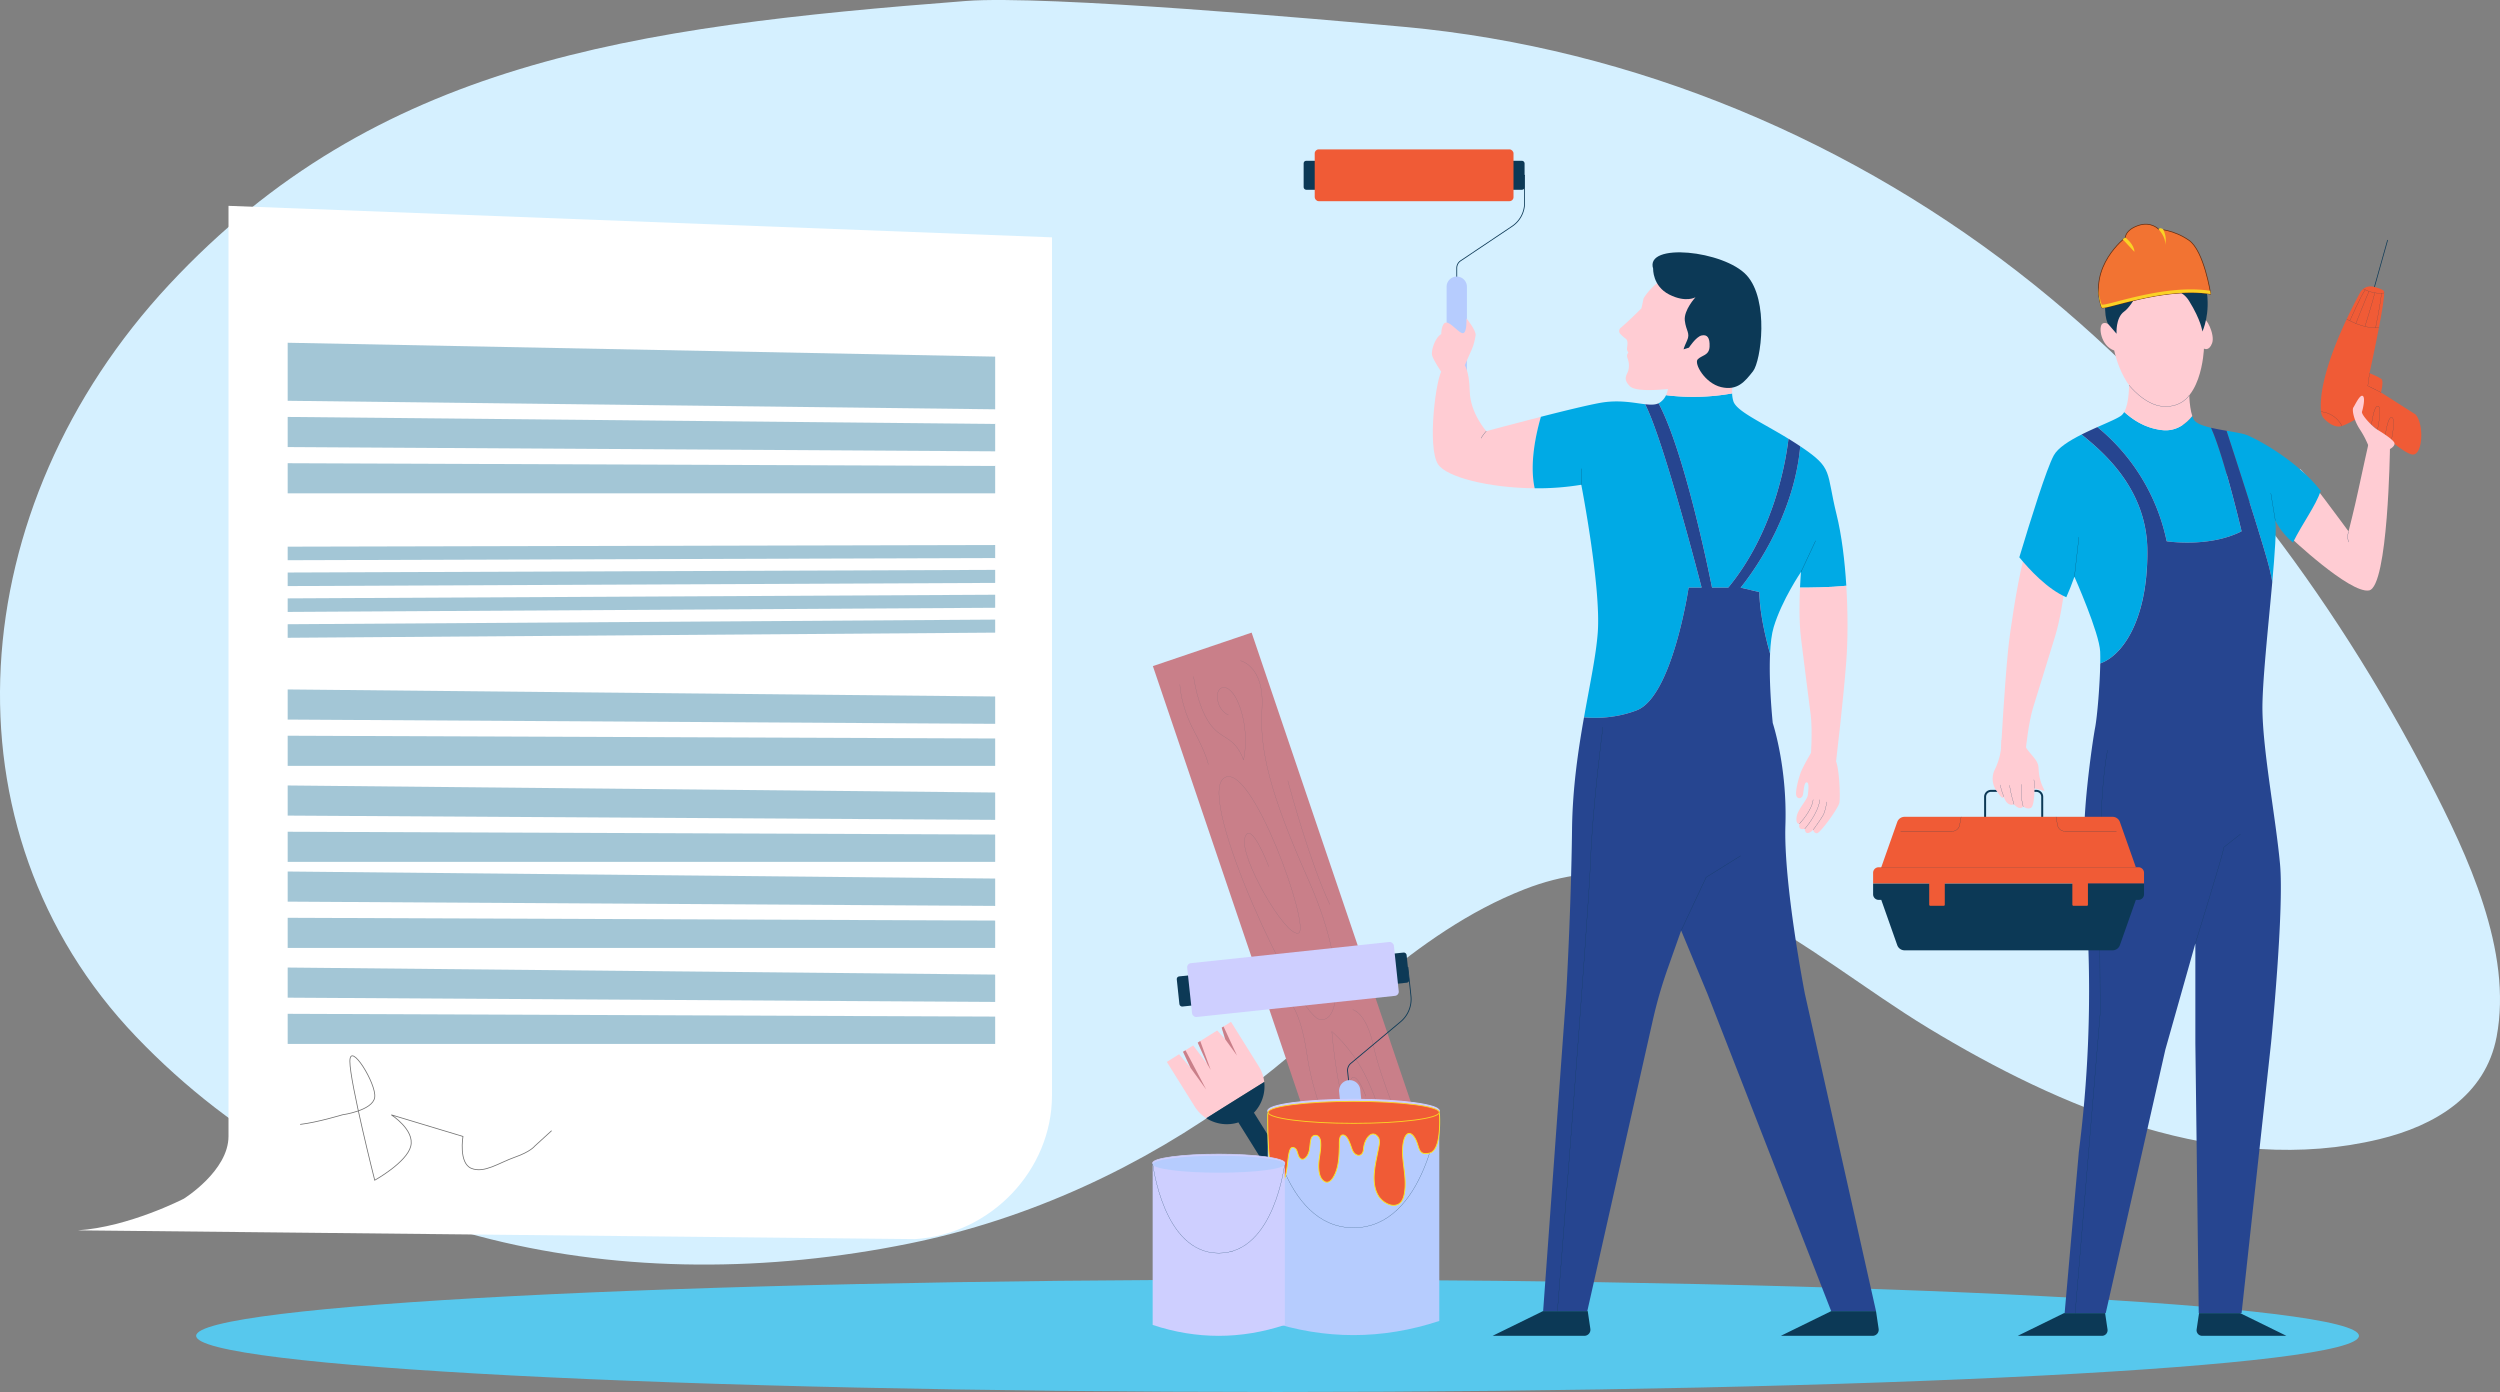 <svg xmlns="http://www.w3.org/2000/svg" xmlns:xlink="http://www.w3.org/1999/xlink" width="3199.067" height="1781.209" viewBox="0 0 3199.067 1781.209">
  <rect x="0" y="0" width="3199.067" height="1781.209" fill="#808080" stroke="none"/>
  <defs>
    <clipPath id="clip-path">
      <path id="Path_58041" data-name="Path 58041" d="M879.435,2000.738c0,44.4-57.127,79.87-57.127,79.87s-70.392,36.372-135.891,40.531l1071.534,11.221c97.387-6.183,175.242-88.5,175.242-183.944V850.47L879.435,810.157Z" transform="translate(-686.416 -810.157)" fill="#fff" stroke="#a3c6d6" stroke-width="5"/>
    </clipPath>
  </defs>
  <g id="Group_73385" data-name="Group 73385" transform="translate(7006.197 -22550.336)">
    <g id="Group_73335" data-name="Group 73335" transform="translate(-6847.185 22393.016)">
      <path id="Path_99765" data-name="Path 99765" d="M2872.037,1549.011c70.9-17.126,135.69-55.631,149.945-130.952,20.76-109.72-37.171-232.526-86.5-327.986C2812,851.105,2642.438,625.934,2430.122,455.551c-228.394-183.289-510.458-302.666-805.684-329.825-101.265-9.316-459.377-41-560.75-33.178-429.657,33.138-755.13,78.756-1020.019,363S-251.987,1153.291,1.6,1418.059s627.072,337.936,988.888,264.572c153.654-31.159,298.77-98.535,423.887-190.444,120.314-88.375,220.688-206.888,363.524-262.868,200.7-78.662,360.388,82.741,517.017,177.629C2463.216,1508.9,2670.451,1597.706,2872.037,1549.011Z" transform="translate(13.739 66)" fill="#d5f0ff"/>
      <g id="Group_73334" data-name="Group 73334" transform="translate(12.195 345.286)">
        <path id="Path_100163" data-name="Path 100163" d="M1383.774,0c764.238,0,1383.774,32.172,1383.774,71.858s-619.537,71.858-1383.774,71.858S0,111.544,0,71.858,619.537,0,1383.774,0Z" transform="translate(79.801 1449.53)" fill="#57c8ed"/>
        <g id="Group_73333" data-name="Group 73333">
          <g id="Group_73299" data-name="Group 73299" transform="translate(1496.965 3.196)">
            <g id="Group_73296" data-name="Group 73296">
              <path id="Path_99766" data-name="Path 99766" d="M470.469,178.808h8.058v35.356a36,36,0,0,1-15.964,29.91l-65.851,44.135a11.238,11.238,0,0,0-4.979,9.334v14.833" transform="translate(-195.798 -145.676)" fill="none" stroke="#0c3956" stroke-linecap="round" stroke-linejoin="round" stroke-width="1.049"/>
              <rect id="Rectangle_14844" data-name="Rectangle 14844" width="282.727" height="37.087" rx="3.231" transform="translate(0 14.588)" fill="#0c3956"/>
              <path id="Path_99767" data-name="Path 99767" d="M401.752,356.088h0a13.033,13.033,0,0,1-12.994-12.994V221.481a13.033,13.033,0,0,1,12.994-12.994h0a13.034,13.034,0,0,1,12.994,12.994V343.094A13.034,13.034,0,0,1,401.752,356.088Z" transform="translate(-205.817 -45.727)" fill="#b6ccfe"/>
              <rect id="Rectangle_14845" data-name="Rectangle 14845" width="254.386" height="66.264" rx="5.061" transform="translate(14.17)" fill="#f05b36"/>
            </g>
            <g id="Group_73298" data-name="Group 73298" transform="translate(164.121 131.742)">
              <path id="Path_99768" data-name="Path 99768" d="M540.047,491.219c58.334-70.878,73.486-160.049,77.089-190.461-35.6-21.808-66.847-35.321-70.647-48.359a39.66,39.66,0,0,1-1.5-9.683,283.012,283.012,0,0,1-84.532,2.276,22.451,22.451,0,0,1-8.722,9.9c-.275.17-.6.266-.887.415,35.208,65.747,68.419,235.911,68.419,235.911Z" transform="translate(-160.829 -62.196)" fill="#00aae5"/>
              <path id="Path_99769" data-name="Path 99769" d="M537.583,260.7a53.523,53.523,0,0,1,3.367-20.235s-78.9-10.854-84.776,8.1a34.9,34.9,0,0,1-3.123,14.409A283.011,283.011,0,0,0,537.583,260.7Z" transform="translate(-153.421 -80.184)" fill="#ffccd3"/>
              <path id="Path_99770" data-name="Path 99770" d="M523.021,301.728c-36.221,9.268-69.87,18.405-69.87,18.405s-20.572-23.061-21.192-51.115-7.482-34.906-7.482-34.906-19.327-.939-27.429,7.167S377.1,340.706,391.44,362.526c10.727,16.322,64.729,30.2,123.618,30.674C508.2,361.862,516.727,323.458,523.021,301.728Z" transform="translate(-383.54 -91.282)" fill="#ffccd3"/>
              <path id="Path_99771" data-name="Path 99771" d="M610.169,436.661c-1.978-32.2-5.94-64.729-12.478-91.166-13.714-55.478-3.739-58.6-45.5-86.65-.332-.218-.659-.424-.987-.642-8.993,101.767-76.312,180.865-76.312,180.865l24.1,5.752c0,25.415,7.766,57.955,13.61,78.828.607-13.243,2.009-25.376,4.673-34.155,10.6-34.906,34.911-70.442,34.911-70.442s-.725,8.041-1.284,20.013C562.614,439.115,588.75,438.936,610.169,436.661Z" transform="translate(-79.878 -10.045)" fill="#00aae5"/>
              <path id="Path_99772" data-name="Path 99772" d="M547.024,640.331c45.716-17.453,66.494-157.022,66.494-157.022h16.623s-48.333-188.469-72.3-234.666c-14.147-1.638-33.675-6.115-57.981-1.66-16.514,3.031-46.751,10.43-75.377,17.75-6.294,21.729-14.82,60.134-7.962,91.472a344.178,344.178,0,0,0,59.649-4.494s25.35,130.283,21.091,188.88c-2.132,29.329-10.067,66.148-17.619,108.746C496.071,650.775,520.845,650.329,547.024,640.331Z" transform="translate(-285 -54.287)" fill="#00aae5"/>
              <path id="Path_99773" data-name="Path 99773" d="M492.8,301.463c-.826,17.471-1.306,43.314,1.284,64.768,4.363,36.156,9.971,77.919,12.465,98.491s0,54.858,0,54.858,12.47,7.477,32.417,4.363c0,0,9.351-78.544,13.09-128.414,1.957-26.106,2.184-61.095.009-96.469C530.646,301.336,504.509,301.516,492.8,301.463Z" transform="translate(-21.773 127.555)" fill="#ffccd3"/>
              <line id="Line_2652" data-name="Line 2652" y1="39.896" x2="18.701" transform="translate(472.308 369.112)" fill="none" stroke="#0c3956" stroke-linecap="round" stroke-linejoin="round" stroke-width="0.28"/>
              <line id="Line_2653" data-name="Line 2653" y1="20.571" transform="translate(191.169 276.853)" fill="none" stroke="#0c3956" stroke-linecap="round" stroke-linejoin="round" stroke-width="0.28"/>
              <path id="Path_99774" data-name="Path 99774" d="M405.513,253.782a54.864,54.864,0,0,0-6.648,8.936" transform="translate(-335.901 -24.93)" fill="none" stroke="#0c3956" stroke-linecap="round" stroke-linejoin="round" stroke-width="0.28"/>
              <path id="Path_99775" data-name="Path 99775" d="M396.407,289.092s-9.758-14.365-11.609-20.716,3.9-23.555,11.609-27.525c0,0,.03-14.025,6.119-14.815s17.466,15.082,22.227,13.5,3.97-18.79,3.97-18.79,12.7,15.614,11.644,21.7-2.118,11.906-5.027,18.261-9,20.432-9,20.432Z" transform="translate(-384.449 -136.197)" fill="#ffccd3"/>
              <g id="Group_73297" data-name="Group 73297" transform="translate(465.976 640.356)">
                <path id="Path_99776" data-name="Path 99776" d="M510.382,348c.349,0,25.057.7,30.626,8.355s6.962,48.721,5.569,55.683-24.708,39.322-28.883,38.977a5.141,5.141,0,0,1-4.7-4.35s-9.657,10.006-10.7-1.393c0,0-9.137,2.957-6.787-6.438,0,0-4.957,1.306-3.656-8.613s13.575-21.664,14.357-28.189,1.974-16.444-1.625-16.182-3.625,13.273-4.931,16.929-6.067,5-8.019.555,2.31-21.139,5.18-29.233S510.382,348,510.382,348Z" transform="translate(-491.137 -347.998)" fill="#ffccd3"/>
                <path id="Path_99777" data-name="Path 99777" d="M496.141,398.159s8.875-12.007,12.531-18.274,4.8-17.484,4.8-17.484" transform="translate(-474.284 -299.493)" fill="none" stroke="#0c3956" stroke-linecap="round" stroke-linejoin="round" stroke-width="0.234"/>
                <path id="Path_99778" data-name="Path 99778" d="M493.691,398.982s17.064-18.969,19.366-37.239" transform="translate(-482.535 -301.709)" fill="none" stroke="#0c3956" stroke-linecap="round" stroke-linejoin="round" stroke-width="0.234"/>
                <path id="Path_99779" data-name="Path 99779" d="M492.137,392.544s16.182-16.968,17.488-30.8" transform="translate(-487.768 -301.709)" fill="none" stroke="#0c3956" stroke-linecap="round" stroke-linejoin="round" stroke-width="0.234"/>
              </g>
              <path id="Path_99780" data-name="Path 99780" d="M751.994,1001.332S724.57,860.453,727.06,785.648s-16.2-130.908-16.2-130.908-5.237-49.245-3.429-88.651c-5.844-20.873-13.61-53.412-13.61-78.828l-24.105-5.752s67.319-79.1,76.312-180.865c-5.049-3.372-10.076-6.569-15.016-9.6-3.6,30.412-18.755,119.582-77.089,190.461H633.141S599.93,311.346,564.722,245.6c-4.289,2.14-10.046,2.075-17.183,1.245,23.97,46.2,72.3,234.666,72.3,234.666H603.219s-20.777,139.569-66.493,157.022c-26.18,10-50.953,10.443-67.384,9.006-7.534,42.515-14.693,90.782-15.313,143.094-1.249,104.728-7.482,210.7-7.482,210.7l-29.508,406.023H473.56l83.75-371.933a587.6,587.6,0,0,1,19.331-67.031l17.021-48.1,33.661,81.038,158.332,406.023h57.352Z" transform="translate(-274.701 -52.487)" fill="#264590"/>
              <path id="Path_99781" data-name="Path 99781" d="M457.477,473.773l32-68.155,44.052-27.429" transform="translate(-138.517 394.034)" fill="none" stroke="#0c3956" stroke-linecap="round" stroke-linejoin="round" stroke-width="0.28"/>
              <path id="Path_99782" data-name="Path 99782" d="M479.407,340.511s-13.3,101.4-15.794,171.217-42.388,575.995-42.388,575.995" transform="translate(-260.6 267.145)" fill="none" stroke="#0c3956" stroke-linecap="round" stroke-linejoin="round" stroke-width="0.28"/>
              <path id="Path_99783" data-name="Path 99783" d="M608.453,511.589H551.1l-64.414,31.583H604.1a7.8,7.8,0,0,0,7.709-8.932Z" transform="translate(-40.146 843.279)" fill="#0c3956"/>
              <path id="Path_99784" data-name="Path 99784" d="M523.992,511.589H466.644L402.23,543.172H519.642a7.792,7.792,0,0,0,7.7-8.932Z" transform="translate(-324.569 843.279)" fill="#0c3956"/>
              <path id="Path_99785" data-name="Path 99785" d="M527.275,208.317c-20.838,3.957-39.776,15.025-52.718,31.827-2.411,3.132-4.11,5.73-4.324,7.063-.834,5.193-2.494,11.635-2.494,11.635s-16.9,16.9-26.538,24.909a5.284,5.284,0,0,0-.367,7.761,51.9,51.9,0,0,0,6.748,5.979c4.778,3.324.625,12.26,2.079,15.169l1.455,2.909s-2.7,2.079-1.249,6.442,2.7,8.1,1.455,14.959-8.312,10.963,1.454,21.17,60.055,2.673,79.793,0,32.832,5.219,56.727-5.377,35.326-96.622,7.482-130.7C581.146,202.932,550.848,203.84,527.275,208.317Z" transform="translate(-199.687 -187.077)" fill="#ffccd3"/>
              <path id="Path_99786" data-name="Path 99786" d="M449.9,222.345s-.935,22.131,20.572,33.037,33.661,3.429,33.661,3.429-15.274,16.523-13.714,29.923,7.294,15.9,2.87,25.56-4.429,11.221-4.429,11.221l6.857-2.184s9.041-14.025,16.208-15.584,10.7,2.8,10.181,14.339S511.924,333,506.937,338.294s9.041,30.543,29.923,35.531,30.543-7.167,40.829-20.262,20.886-91.009-8.1-122.8S438.989,188.373,449.9,222.345Z" transform="translate(-166.783 -201.385)" fill="#0c3956"/>
            </g>
          </g>
          <g id="Group_73318" data-name="Group 73318" transform="translate(2225.676 98.917)">
            <g id="Group_73313" data-name="Group 73313" transform="translate(163.748)">
              <path id="Path_99833" data-name="Path 99833" d="M632.527,325.544c-2.136,16.829-6,41.6-12.059,61.667-10.216,33.815-22.564,72.783-28.386,92.018s-9.177,52.412-9.177,52.412-13.164,5.062-31.7-1.253c0,0,4.206-76.609,8.971-124.88,2.5-25.267,10.9-80.107,18.894-113.542C599.159,297.726,621.329,323.635,632.527,325.544Z" transform="translate(-551.206 139.679)" fill="#ffccd3"/>
              <g id="Group_73311" data-name="Group 73311" transform="translate(368.815 20.536)">
                <path id="Path_99834" data-name="Path 99834" d="M649.03,290.027c3.9,0,62.449,80.107,62.449,80.107s7.8-30.687,12.264-51.774,13.383-61.043,13.383-61.043l27.324,6.316s-2.232,177.589-26.765,182.005S635.648,376.45,635.648,376.45Z" transform="translate(-635.648 2.463)" fill="#ffccd3"/>
                <path id="Path_99835" data-name="Path 99835" d="M653.775,283.148a23.645,23.645,0,0,0,0,13.566" transform="translate(-577.943 89.45)" fill="none" stroke="#0c3956" stroke-linecap="round" stroke-linejoin="round" stroke-width="0.257"/>
                <g id="Group_73310" data-name="Group 73310" transform="translate(40.271)">
                  <line id="Line_2656" data-name="Line 2656" y1="68.109" x2="19.164" transform="translate(66.325)" fill="none" stroke="#0c3956" stroke-linecap="round" stroke-linejoin="round" stroke-width="0.91"/>
                  <path id="Path_99836" data-name="Path 99836" d="M645.191,371.779a15.287,15.287,0,0,0,4.529,9.513c4.866,4.8,13.645,11.587,22.205,8.718,12.784-4.289,19.5-12.155,26.686-9.7s52.949,47.9,65,46.21,13.334-39.169,2.538-51.268l-44.258-28.2s3.787-14.37.642-17.056-15.274-7.6-15.274-7.6,22.258-101.028,18.213-105.283c-1.913-2.014-7.534-3.865-12.928-5.263a15.406,15.406,0,0,0-17.414,7.565C680.176,246.978,640.923,324.508,645.191,371.779Z" transform="translate(-644.868 -152.312)" fill="#f05b36"/>
                  <path id="Path_99837" data-name="Path 99837" d="M675.471,261.441l-16.819-8.372,2.187-16.287" transform="translate(-598.449 -66.697)" fill="none" stroke="#0c3956" stroke-linecap="round" stroke-linejoin="round" stroke-width="0.173"/>
                  <path id="Path_99838" data-name="Path 99838" d="M659.724,270.492s3.053-25.6,8.5-24.018-.812,30.508-.812,30.508" transform="translate(-594.839 -34.292)" fill="none" stroke="#0c3956" stroke-linecap="round" stroke-linejoin="round" stroke-width="0.173"/>
                  <path id="Path_99839" data-name="Path 99839" d="M663.743,273.827s3.053-25.6,8.5-24.022-.813,30.508-.813,30.508" transform="translate(-581.304 -23.073)" fill="none" stroke="#0c3956" stroke-linecap="round" stroke-linejoin="round" stroke-width="0.173"/>
                  <path id="Path_99840" data-name="Path 99840" d="M652.46,220.946c1.376.673,22.423,13.077,41.253,10.906" transform="translate(-619.302 -120.026)" fill="none" stroke="#0c3956" stroke-linecap="round" stroke-linejoin="round" stroke-width="0.173"/>
                  <path id="Path_99841" data-name="Path 99841" d="M657.339,212.082s12.435,7.377,26.625,5.25" transform="translate(-602.871 -149.877)" fill="none" stroke="#0c3956" stroke-linecap="round" stroke-linejoin="round" stroke-width="0.173"/>
                  <path id="Path_99842" data-name="Path 99842" d="M653.387,251.952s14.025-31.967,19.7-39.58" transform="translate(-616.18 -148.9)" fill="none" stroke="#0c3956" stroke-linecap="round" stroke-linejoin="round" stroke-width="0.173"/>
                  <path id="Path_99843" data-name="Path 99843" d="M660.919,257.65s6.136-29.316,7.626-44.292" transform="translate(-590.815 -145.58)" fill="none" stroke="#0c3956" stroke-linecap="round" stroke-linejoin="round" stroke-width="0.173"/>
                  <path id="Path_99844" data-name="Path 99844" d="M655.121,254.249s13.955-35.142,16.96-41.44" transform="translate(-610.34 -147.428)" fill="none" stroke="#0c3956" stroke-linecap="round" stroke-linejoin="round" stroke-width="0.173"/>
                  <path id="Path_99845" data-name="Path 99845" d="M657.815,256.315s10.028-32.1,12.649-43.074" transform="translate(-601.268 -145.974)" fill="none" stroke="#0c3956" stroke-linecap="round" stroke-linejoin="round" stroke-width="0.173"/>
                  <path id="Path_99846" data-name="Path 99846" d="M644.942,248.088a33.109,33.109,0,0,1,26.734,18.231" transform="translate(-644.62 -28.62)" fill="none" stroke="#0c3956" stroke-linecap="round" stroke-linejoin="round" stroke-width="0.173"/>
                </g>
                <path id="Path_99847" data-name="Path 99847" d="M674.6,308.455A117.794,117.794,0,0,0,663.2,286.4c-7.347-11.02-10.4-24.856-8.264-28.036s8.264-16.82,11.937-14.745.306,16.156-.917,20.135,13.435,19.231,18.947,22.6,22,13.544,22.611,17.829-6.211,7.622-6.211,7.622Z" transform="translate(-572.929 -44.398)" fill="#ffccd3"/>
              </g>
              <g id="Group_73312" data-name="Group 73312" transform="translate(21.323)">
                <path id="Path_99848" data-name="Path 99848" d="M668.072,413.579s53.91,8.591,95.84-12.732c0,0-22.546-96.076-39.117-132.511-10.565-2.494-19.331-5.713-22.03-10.5a26.726,26.726,0,0,1-1.944-4.512c-7.547,9.382-20.406,20.17-38.737,17.99-23.319-2.778-38.475-14.448-48.359-23.162a15.633,15.633,0,0,1-3.306,4.193c-4.141,3.551-16.632,8.744-30.989,15.138A256.137,256.137,0,0,1,668.072,413.579Z" transform="translate(-477.48 -7.849)" fill="#00aae5"/>
                <path id="Path_99849" data-name="Path 99849" d="M616.678,462.98c3.49-7.941,7.014-16.7,10.387-26.21,0,0,31.945,71.874,32.945,95.835.175,4.2.192,9.364.092,15.1,30.229-10.806,60.96-58.763,60.3-144.382-.6-78.7-56.068-125.894-84.213-148.566C620.421,262.7,605.9,271.8,600.61,281.529c-9.181,16.894-29.163,80.85-44.057,130.357C569.119,427.226,592.477,452.611,616.678,462.98Z" transform="translate(-554.522 14.385)" fill="#00aae5"/>
                <path id="Path_99850" data-name="Path 99850" d="M674.378,282.426c-4.433-13.164-4.049-35.92-4.049-35.92l-76.867-6.988s.768,25.485-6.18,37.737c9.884,8.713,25.04,20.384,48.359,23.162C653.972,302.6,666.83,291.808,674.378,282.426Z" transform="translate(-451.037 -36.945)" fill="#ffccd3"/>
                <path id="Path_99851" data-name="Path 99851" d="M640.733,258.278c-5.866-1.677-14.431-3.07-23.467-4.617C626.936,283.278,661.925,390.9,670.931,425c2.057,7.779,3.634,15.178,4.857,22.057,3.224-36.042,5.4-66.471,3.879-78.461,0,0,6.464,14.6,22.511,28.167,13.112-26.237,28.779-46.4,35.644-66.236C706.248,289.939,650.884,261.178,640.733,258.278Z" transform="translate(-350.061 10.683)" fill="#00aae5"/>
                <path id="Path_99852" data-name="Path 99852" d="M845.425,811.475c-5.49-58.9-21.467-141.761-22.463-195.672-.62-33.351,7.359-106.637,12.592-165.124-1.223-6.879-2.8-14.278-4.857-22.057-9.006-34.1-44-141.718-53.665-171.335-6.674-1.144-13.6-2.372-19.891-3.857,16.571,36.435,39.117,132.511,39.117,132.511-41.93,21.323-95.84,12.732-95.84,12.732a256.137,256.137,0,0,0-88.642-146.09c-6.578,2.926-13.536,6.11-20.279,9.5,28.145,22.673,83.615,69.865,84.213,148.562.655,85.624-30.076,133.581-60.3,144.386-.48,27-3.7,67-6.582,82.23-.655,3.464-1.485,8.456-2.415,14.54-2.206,14.483-4.962,35.164-7.193,56.173-1.835,17.217-3.32,34.657-3.87,49.088-.716,18.947,1.677,85.244,4.354,149.007A1620.23,1620.23,0,0,1,588,1180.08l-18.174,206.333h52.587l76.3-337.215,38.4-135.9v127.65l4.333,345.465h54.819l37.684-345.465S850.915,870.373,845.425,811.475ZM599.342,708.149h0s1.9-1.9,4.573-4.713C601.242,706.245,599.342,708.149,599.342,708.149Zm6.263-6.5c1.175-1.253,2.437-2.62,3.717-4.04C608.042,699.025,606.78,700.392,605.605,701.646Z" transform="translate(-509.826 7.056)" fill="#264590"/>
                <line id="Line_2657" data-name="Line 2657" y1="50.664" x2="5.74" transform="translate(72.542 400.488)" fill="none" stroke="#0c3956" stroke-linecap="round" stroke-linejoin="round" stroke-width="0.257"/>
                <line id="Line_2658" data-name="Line 2658" x1="5.74" y1="34.941" transform="translate(323.866 344.333)" fill="none" stroke="#0c3956" stroke-linecap="round" stroke-linejoin="round" stroke-width="0.257"/>
                <path id="Path_99853" data-name="Path 99853" d="M614.417,347.231s-8.176,34.644-9.329,124.016-.135,212.762-.135,212.762l-32.046,383.665" transform="translate(-499.447 325.796)" fill="none" stroke="#0c3956" stroke-linecap="round" stroke-linejoin="round" stroke-width="0.257"/>
                <path id="Path_99854" data-name="Path 99854" d="M608.125,511.661s34.443-110.86,36.689-123.317l20.965-16.5" transform="translate(-380.845 408.698)" fill="none" stroke="#0c3956" stroke-linecap="round" stroke-linejoin="round" stroke-width="0.257"/>
                <path id="Path_99855" data-name="Path 99855" d="M597.821,294.453s-9.482-9.487-14.977-5.992-2.494,28.451,14.977,34.443c0,0,12.478,66.672,62.392,71.521s52.412-74.019,52.412-74.019,6.49,4,10.483-6.988-7.984-34.439-11.478-30.447c0,0-.5-80.863-54.408-80.365S592.829,268,597.821,294.453Z" transform="translate(-474.365 -161.261)" fill="#ffccd3"/>
                <path id="Path_99856" data-name="Path 99856" d="M585.425,299.062s-8.412-12.8,0-49.739,24.747-53.91,64.248-48.918,55.478,20.965,61.466,53.412-4.992,55.085-4.992,55.085-1.5-14.156-16.973-39.112-45.922-9.984-57.4-25.957c0,0-14.357,31.447-25.647,39.431s-9.792,28.455-9.792,28.455Z" transform="translate(-469.882 -171.539)" fill="#0c3956"/>
                <path id="Path_99857" data-name="Path 99857" d="M588.7,240.313s19.786,25.372,43.406,27.119,33.618-14.208,33.618-14.208" transform="translate(-446.258 -34.268)" fill="none" stroke="#0c3956" stroke-linecap="round" stroke-linejoin="round" stroke-width="0.257"/>
                <path id="Path_99858" data-name="Path 99858" d="M583.8,299.753c1.6,4.647,79.588-27.062,139.573-17.134,0,0-8.342-55.552-28.023-69.04s-38.7-14.011-38.7-14.011-9.535-10.509-26.228-4.656-16.213,15.322-16.213,15.322S565.629,247.057,583.8,299.753Z" transform="translate(-476.459 -193.138)" fill="#f27332" stroke="#672d0f" stroke-linecap="round" stroke-linejoin="round" stroke-width="0.947"/>
                <path id="Path_99859" data-name="Path 99859" d="M583.775,233.252a72.347,72.347,0,0,1-4-21.594,71.614,71.614,0,0,0,4,25.726c1.6,4.647,79.588-27.062,139.573-17.134,0,0-.24-1.581-.725-4.237C662.738,206.452,585.373,237.877,583.775,233.252Z" transform="translate(-476.431 -130.769)" fill="#fad225"/>
                <path id="Path_99860" data-name="Path 99860" d="M590.2,197.052s11.544,8.788,11.544,18.287l-14.623-15.7S585.527,199.349,590.2,197.052Z" transform="translate(-452.452 -179.957)" fill="#fad225"/>
                <path id="Path_99861" data-name="Path 99861" d="M597.344,195.61s9.749,10.312,8.342,19.807c0,0,3.167-8.648-2.464-19.807C603.223,195.61,598.855,192.692,597.344,195.61Z" transform="translate(-417.152 -189.181)" fill="#fad225"/>
                <path id="Path_99862" data-name="Path 99862" d="M667.9,512.18H615.239l-59.151,29H663.9a7.154,7.154,0,0,0,7.076-8.2Z" transform="translate(-556.088 881.289)" fill="#0c3956"/>
                <path id="Path_99863" data-name="Path 99863" d="M611.638,512.18H664.3l59.147,29H615.635a7.156,7.156,0,0,1-7.076-8.2Z" transform="translate(-379.645 881.289)" fill="#0c3956"/>
              </g>
            </g>
            <g id="Group_73316" data-name="Group 73316" transform="translate(0 725.12)">
              <path id="Path_99864" data-name="Path 99864" d="M546.528,392.378V366.749a7.59,7.59,0,0,1,7.591-7.591h57.9a7.59,7.59,0,0,1,7.591,7.591v25.629" transform="translate(-403.212 -359.158)" fill="none" stroke="#0c3956" stroke-linecap="round" stroke-linejoin="round" stroke-width="2.553"/>
              <path id="Path_99865" data-name="Path 99865" d="M853.257,431.3h-3.32l-20.432-57.893a9.96,9.96,0,0,0-9.395-6.643H553.98a9.955,9.955,0,0,0-9.391,6.643L524.158,431.3h-3.324a7.12,7.12,0,0,0-7.119,7.119v13.762H860.377V438.42A7.118,7.118,0,0,0,853.257,431.3Z" transform="translate(-513.715 -333.543)" fill="#f05b36"/>
              <path id="Path_99866" data-name="Path 99866" d="M520.834,407.2h3.324L544.59,465.1a9.955,9.955,0,0,0,9.391,6.643H820.111a9.96,9.96,0,0,0,9.395-6.643L849.938,407.2h3.32a7.118,7.118,0,0,0,7.119-7.119V386.321H513.715v13.762A7.12,7.12,0,0,0,520.834,407.2Z" transform="translate(-513.715 -267.682)" fill="#0c3956"/>
              <line id="Line_2659" data-name="Line 2659" x2="325.782" transform="translate(10.441 97.758)" fill="none" stroke="#0c3956" stroke-linecap="round" stroke-linejoin="round" stroke-width="0.221"/>
              <g id="Group_73314" data-name="Group 73314" transform="translate(71.777 110.097)">
                <rect id="Rectangle_14848" data-name="Rectangle 14848" width="19.931" height="37.015" rx="1.304" fill="#f05b36"/>
                <rect id="Rectangle_14849" data-name="Rectangle 14849" width="19.931" height="37.015" rx="1.304" transform="translate(183.178)" fill="#f05b36"/>
              </g>
              <g id="Group_73315" data-name="Group 73315" transform="translate(35.273 33.221)">
                <path id="Path_99867" data-name="Path 99867" d="M599.147,366.764l-1.878,10.456a9.78,9.78,0,0,1-9.627,8.05H521.791" transform="translate(-521.791 -366.764)" fill="none" stroke="#0c3956" stroke-linecap="round" stroke-linejoin="round" stroke-width="0.221"/>
                <path id="Path_99868" data-name="Path 99868" d="M567.3,366.764l1.878,10.456a9.772,9.772,0,0,0,9.622,8.05H644.65" transform="translate(-368.535 -366.764)" fill="none" stroke="#0c3956" stroke-linecap="round" stroke-linejoin="round" stroke-width="0.221"/>
              </g>
            </g>
            <g id="Group_73317" data-name="Group 73317" transform="translate(152.987 660.055)">
              <path id="Path_99869" data-name="Path 99869" d="M559.94,347.406a80.354,80.354,0,0,1-8.325,34.347l-.118.232a26.8,26.8,0,0,0,2.127,27.276c6.25,8.713,7.77,10.631,9.391,7.63,0,0,3.345,13.011,13.042,9.727,0,0,6.844,8.216,11.789,2.822,0,0,5.656,4.21,10.054,1.511s4.394-24.708,4.394-24.708l13.19,3.084a59.121,59.121,0,0,1-7.154-20.056c-1.664-11.181.044-10.574-2.944-16.864s-15.077-16.781-14.933-21.821L560,344.261Z" transform="translate(-548.742 -344.261)" fill="#ffccd3"/>
              <path id="Path_99870" data-name="Path 99870" d="M559.793,385.707a76.456,76.456,0,0,1-2.323-12.793c-.6-6.818-.341-15.667-.341-15.667" transform="translate(-520.69 -300.528)" fill="none" stroke="#0c3956" stroke-linecap="round" stroke-linejoin="round" stroke-width="0.231"/>
              <path id="Path_99871" data-name="Path 99871" d="M559.123,381.969s-5.774-18.558-5.328-24.45" transform="translate(-531.809 -299.612)" fill="none" stroke="#0c3956" stroke-linecap="round" stroke-linejoin="round" stroke-width="0.231"/>
              <path id="Path_99872" data-name="Path 99872" d="M555.3,372.556s-4.6-11.815-4.25-15.13" transform="translate(-541.029 -299.926)" fill="none" stroke="#0c3956" stroke-linecap="round" stroke-linejoin="round" stroke-width="0.231"/>
              <path id="Path_99873" data-name="Path 99873" d="M561.609,367.046s-.092-9.041-.786-11.146" transform="translate(-508.058 -305.065)" fill="none" stroke="#0c3956" stroke-linecap="round" stroke-linejoin="round" stroke-width="0.231"/>
            </g>
          </g>
          <g id="Group_73321" data-name="Group 73321" transform="translate(1304.049 621.548)">
            <g id="Group_73320" data-name="Group 73320" transform="translate(0)">
              <rect id="Rectangle_14850" data-name="Rectangle 14850" width="723.135" height="133.421" transform="translate(126.353 0) rotate(71.267)" fill="#c97f89"/>
              <g id="Group_73319" data-name="Group 73319" transform="translate(34.546 35.968)" opacity="0.33">
                <path id="Path_99874" data-name="Path 99874" d="M349.621,321.032s31.024,6.783,27.512,61.034,10.941,110.48,59.527,219.729,41.388,186.665,13.016,177.834-156.349-281.2-121.71-308.086S440.294,664,423.815,669.594s-76.08-97.622-68.612-122.067,30.587,36.916,30.587,36.916" transform="translate(-272.043 -321.032)" fill="none" stroke="#0c3956" stroke-linecap="round" stroke-linejoin="round" stroke-width="0.251"/>
                <path id="Path_99875" data-name="Path 99875" d="M314.617,325.7c.585,1.725,4.446,35.789,20,58.968s31.639,15.121,44.009,47.6c0,0,7.661-31.29-4.267-66.463s-30.63-30.364-29.237-13.151,14,22.092,14,22.092" transform="translate(-297.129 -305.319)" fill="none" stroke="#0c3956" stroke-linecap="round" stroke-linejoin="round" stroke-width="0.251"/>
                <path id="Path_99876" data-name="Path 99876" d="M346.978,430.223s-1.66-11.7-18.637-43.615-17.728-58.584-17.728-58.584" transform="translate(-310.613 -297.485)" fill="none" stroke="#0c3956" stroke-linecap="round" stroke-linejoin="round" stroke-width="0.251"/>
                <path id="Path_99877" data-name="Path 99877" d="M341.491,419.843s18.322,6.857,27.726,72.11,40.51,127.75,54.928,147.47" transform="translate(-206.626 11.73)" fill="none" stroke="#0c3956" stroke-linecap="round" stroke-linejoin="round" stroke-width="0.251"/>
                <path id="Path_99878" data-name="Path 99878" d="M394.718,586.941s8.019-8.1-12.164-35.863-27.42-121.425-27.42-121.425,23.668,19.659,41.113,52.958,36.649,94.459,22.336,88.546-45.424-73.8-38.256-81.605,18.379,22.987,18.379,22.987" transform="translate(-160.681 44.767)" fill="none" stroke="#0c3956" stroke-linecap="round" stroke-linejoin="round" stroke-width="0.251"/>
                <path id="Path_99879" data-name="Path 99879" d="M361.266,423.28s17.148,2.944,26.586,46.647,38.471,109.222,44.489,127.942S404.2,629.713,393.657,625.6" transform="translate(-140.031 23.305)" fill="none" stroke="#0c3956" stroke-linecap="round" stroke-linejoin="round" stroke-width="0.251"/>
                <path id="Path_99880" data-name="Path 99880" d="M342.247,356.2c4.232,15.868,28.87,105.558,53.674,158.276" transform="translate(-204.08 -202.581)" fill="none" stroke="#0c3956" stroke-linecap="round" stroke-linejoin="round" stroke-width="0.251"/>
              </g>
            </g>
          </g>
          <g id="Group_73327" data-name="Group 73327" transform="translate(1303.771 1016.961)">
            <g id="Group_73322" data-name="Group 73322" transform="translate(18.126 102.65)">
              <path id="Path_99881" data-name="Path 99881" d="M424.52,483.886l-19.9-31.88-15.715-25.175-11.9,7.43,4.472,14.85-10.229-11.26-24.939,15.571s11.4,25.944,12.356,27.481-18.113-23.887-18.113-23.887l-13.046,8.141,9.674,20.624-14.662-17.51-15.732,9.823,1.843,2.948,33.775,54.1A47.85,47.85,0,0,0,357.2,550.073l74.233-46.341A47.862,47.862,0,0,0,424.52,483.886Z" transform="translate(-306.79 -426.831)" fill="#ffccd3"/>
              <path id="Path_99882" data-name="Path 99882" d="M392.565,444.438l-74.233,46.341a48.753,48.753,0,0,0,41.279,5.416,11.4,11.4,0,0,0,.677,1.371l47.359,75.862a11.794,11.794,0,0,0,16.2,3.752h0a11.8,11.8,0,0,0,3.747-16.2L380.239,485.11a11.073,11.073,0,0,0-.935-1.205A48.756,48.756,0,0,0,392.565,444.438Z" transform="translate(-267.92 -367.536)" fill="#0c3956"/>
              <path id="Path_99883" data-name="Path 99883" d="M321.209,457.732l20.013,27.695L314.657,435.16l-3.122,1.949Z" transform="translate(-290.812 -398.781)" fill="#c97f89"/>
              <path id="Path_99884" data-name="Path 99884" d="M327.338,444.511l15.124,20.9L325.214,428.2l-2.347,1.465Z" transform="translate(-252.647 -422.233)" fill="#c97f89"/>
              <path id="Path_99885" data-name="Path 99885" d="M328.2,461.956l4.264,7.441-13.386-36.94-3.234,2.019Z" transform="translate(-276.316 -407.885)" fill="#c97f89"/>
            </g>
            <g id="Group_73323" data-name="Group 73323" transform="translate(30.489 0)">
              <path id="Path_99886" data-name="Path 99886" d="M428.58,411.751l8.377-.891,3.909,36.78a37.647,37.647,0,0,1-13.3,32.871L363.956,533.7a11.75,11.75,0,0,0-4.149,10.26l1.638,15.431" transform="translate(-140.833 -377.966)" fill="none" stroke="#0c3956" stroke-linecap="round" stroke-linejoin="round" stroke-width="1.097"/>
              <rect id="Rectangle_14851" data-name="Rectangle 14851" width="295.733" height="38.793" rx="3.38" transform="translate(0 44.86) rotate(-6.066)" fill="#0c3956"/>
              <path id="Path_99887" data-name="Path 99887" d="M385.719,597.51h0a13.628,13.628,0,0,1-14.951-12.077l-13.444-126.5a13.631,13.631,0,0,1,12.081-14.951h0a13.63,13.63,0,0,1,14.95,12.076L397.8,582.56A13.634,13.634,0,0,1,385.719,597.51Z" transform="translate(-149.226 -266.663)" fill="#b6ccfe"/>
              <rect id="Rectangle_14852" data-name="Rectangle 14852" width="266.089" height="69.313" rx="5.294" transform="matrix(0.994, -0.106, 0.106, 0.994, 13.126, 28.119)" fill="#cecfff"/>
            </g>
            <g id="Group_73326" data-name="Group 73326" transform="translate(0 201.74)">
              <g id="Group_73324" data-name="Group 73324" transform="translate(147.208)">
                <path id="Path_99888" data-name="Path 99888" d="M555.852,721.833q-110.052,36.223-219.493,0V452.885H555.852Z" transform="translate(-336.294 -438.18)" fill="#b6ccfe"/>
                <path id="Path_99889" data-name="Path 99889" d="M336.359,452.885s16.9,149.693,109.746,149.693S555.852,452.885,555.852,452.885" transform="translate(-336.294 -438.18)" fill="none" stroke="#0c3956" stroke-linecap="round" stroke-linejoin="round" stroke-width="0.257"/>
                <path id="Path_99890" data-name="Path 99890" d="M341.943,452.885a5.577,5.577,0,0,0-5.591,5.542c-.1,20.214.515,88.8,13.666,88.4,15.418-.472,8.783-47.817,18.431-46.97,5.6.489,5.643,6.455,7.342,10.482,3.049,7.224,8.128,5.167,11.465-.5,3.857-6.552,2.49-14.243,4.669-21.345a5.786,5.786,0,0,1,10.587-1.28,13.115,13.115,0,0,1,1.62,6.014c.839,11.234-3.184,22.205-2.441,33.443.328,4.957,1.3,11.033,4.9,14.767,8.565,8.9,15.129-4.992,17.392-11.513,3.468-10.011,3.673-20.607,4.049-31.08.118-3.21-.808-13.714,3.416-14.846,7.565-2.022,11.408,15.326,13.557,19.786,4.062,8.412,13.186,8.382,13.885-1.738.419-6.08,2.8-13.326,7.569-17.449,4.1-3.542,8.469-2.013,11.308,2.083,3.014,4.359.891,11.828-.013,16.51-3.494,18.025-9.963,41.742.38,58.675,4.451,7.285,15.732,14.868,24.573,10.985,6.023-2.642,7.927-9.958,8.814-15.863,2.11-14.09-.795-28.211-2.149-42.209-2.634-27.219,5.708-39.947,14.046-28.975s3.4,25.258,20.135,21.188c13.369-3.249,13.26-35.824,12.675-48.809a5.561,5.561,0,0,0-5.582-5.3Z" transform="translate(-336.344 -438.18)" fill="#f05b36" stroke="#fae625" stroke-miterlimit="10" stroke-width="1.181"/>
                <ellipse id="Ellipse_594" data-name="Ellipse 594" cx="109.745" cy="14.706" rx="109.745" ry="14.706" transform="translate(0.067)" fill="#cecfff" stroke="#cecfff" stroke-miterlimit="10" stroke-width="1.181"/>
                <ellipse id="Ellipse_595" data-name="Ellipse 595" cx="109.518" cy="14.081" rx="109.518" ry="14.081" transform="translate(0.521 2.647)" fill="#f05b36" stroke="#fad225" stroke-miterlimit="10" stroke-width="1.154"/>
              </g>
              <g id="Group_73325" data-name="Group 73325" transform="translate(0 70.21)">
                <path id="Path_99891" data-name="Path 99891" d="M471.747,675.4q-84.79,27.909-169.107,0V468.187H471.747Z" transform="translate(-302.64 -456.858)" fill="#cecfff"/>
                <path id="Path_99892" data-name="Path 99892" d="M302.64,468.187s13.02,115.332,84.554,115.332,84.554-115.332,84.554-115.332" transform="translate(-302.64 -456.858)" fill="none" stroke="#0c3956" stroke-linecap="round" stroke-linejoin="round" stroke-width="0.257"/>
                <ellipse id="Ellipse_596" data-name="Ellipse 596" cx="84.553" cy="11.33" rx="84.553" ry="11.33" transform="translate(0)" fill="#cecfff" stroke="#cecfff" stroke-miterlimit="10" stroke-width="0.91"/>
                <ellipse id="Ellipse_597" data-name="Ellipse 597" cx="84.378" cy="10.848" rx="84.378" ry="10.848" transform="translate(0.35 2.04)" fill="#b6ccfe"/>
              </g>
            </g>
          </g>
        </g>
      </g>
    </g>
    <g id="Group_73384" data-name="Group 73384" transform="translate(-6906.817 22813.734)">
      <g id="Group_57111" data-name="Group 57111" clip-path="url(#clip-path)">
        <rect id="Rectangle_6466" data-name="Rectangle 6466" width="1800.889" height="1739.974" transform="translate(-558.469 1127.453) rotate(-64.194)" fill="#fff" stroke="#a3c6d6" stroke-width="5"/>
      </g>
    </g>
    <path id="Path_100148" data-name="Path 100148" d="M1113.455,1331.669l905.328,3.552v35H1113.455Z" transform="translate(-7751.529 21811.408)" fill="#a3c6d6"/>
    <path id="Path_100149" data-name="Path 100149" d="M1113.455,1250.577l905.328,9.007v35l-905.328-5.456Z" transform="translate(-7751.529 21833.283)" fill="#a3c6d6"/>
    <path id="Path_100150" data-name="Path 100150" d="M1113.455,1120.57l905.328,17.754v67.427l-905.328-10.911Z" transform="translate(-7751.529 21868.354)" fill="#a3c6d6"/>
    <path id="Path_100151" data-name="Path 100151" d="M1113.455,1477.119l905.328-2.137v16.673l-905.328,2.8Z" transform="translate(-7751.529 21772.748)" fill="#a3c6d6"/>
    <path id="Path_100152" data-name="Path 100152" d="M1113.455,1521.962l905.328-3.4v16.673l-905.328,4.067Z" transform="translate(-7751.529 21760.992)" fill="#a3c6d6"/>
    <path id="Path_100153" data-name="Path 100153" d="M1113.455,1566.8l905.328-4.669v16.674l-905.328,5.332Z" transform="translate(-7751.529 21749.238)" fill="#a3c6d6"/>
    <path id="Path_100154" data-name="Path 100154" d="M1113.455,1611.648l905.328-5.935v16.674l-905.328,6.6Z" transform="translate(-7751.529 21737.482)" fill="#a3c6d6"/>
    <path id="Path_100155" data-name="Path 100155" d="M1113.455,1331.669l905.328,3.552v35H1113.455Z" transform="translate(-7751.529 22160.119)" fill="#a3c6d6"/>
    <path id="Path_100156" data-name="Path 100156" d="M1113.455,1250.577l905.328,9.007v35l-905.328-5.456Z" transform="translate(-7751.529 22181.994)" fill="#a3c6d6"/>
    <path id="Path_100157" data-name="Path 100157" d="M1113.455,1331.669l905.328,3.552v35H1113.455Z" transform="translate(-7751.529 22282.99)" fill="#a3c6d6"/>
    <path id="Path_100158" data-name="Path 100158" d="M1113.455,1250.577l905.328,9.007v35l-905.328-5.456Z" transform="translate(-7751.529 22304.865)" fill="#a3c6d6"/>
    <path id="Path_100159" data-name="Path 100159" d="M1113.455,1331.669l905.328,3.552v35H1113.455Z" transform="translate(-7751.529 22393.1)" fill="#a3c6d6"/>
    <path id="Path_100160" data-name="Path 100160" d="M1113.455,1250.577l905.328,9.007v35l-905.328-5.456Z" transform="translate(-7751.529 22414.975)" fill="#a3c6d6"/>
    <path id="Path_100161" data-name="Path 100161" d="M1113.455,1331.669l905.328,3.552v35H1113.455Z" transform="translate(-7751.529 22515.971)" fill="#a3c6d6"/>
    <path id="Path_100162" data-name="Path 100162" d="M1113.455,1250.577l905.328,9.007v35l-905.328-5.456Z" transform="translate(-7751.529 22537.846)" fill="#a3c6d6"/>
    <path id="Path_100164" data-name="Path 100164" d="M-7832.094,23419.652c21.971-2.551,53.908-12.254,53.908-12.254s39.069-5.312,41.492-22.422-31.8-72.539-31.8-46.012,31.8,152.125,31.8,152.125,40.81-22.586,46.11-43.51-24.91-40.182-24.91-40.182l91.69,27.66s-5.742,34.219,10.839,40.867,35.276-7.187,55.489-14.273,25.362-14.072,25.362-14.072l21.769-19.877" transform="translate(1210 569.506)" fill="none" stroke="#707070" stroke-width="1"/>
  </g>
</svg>
